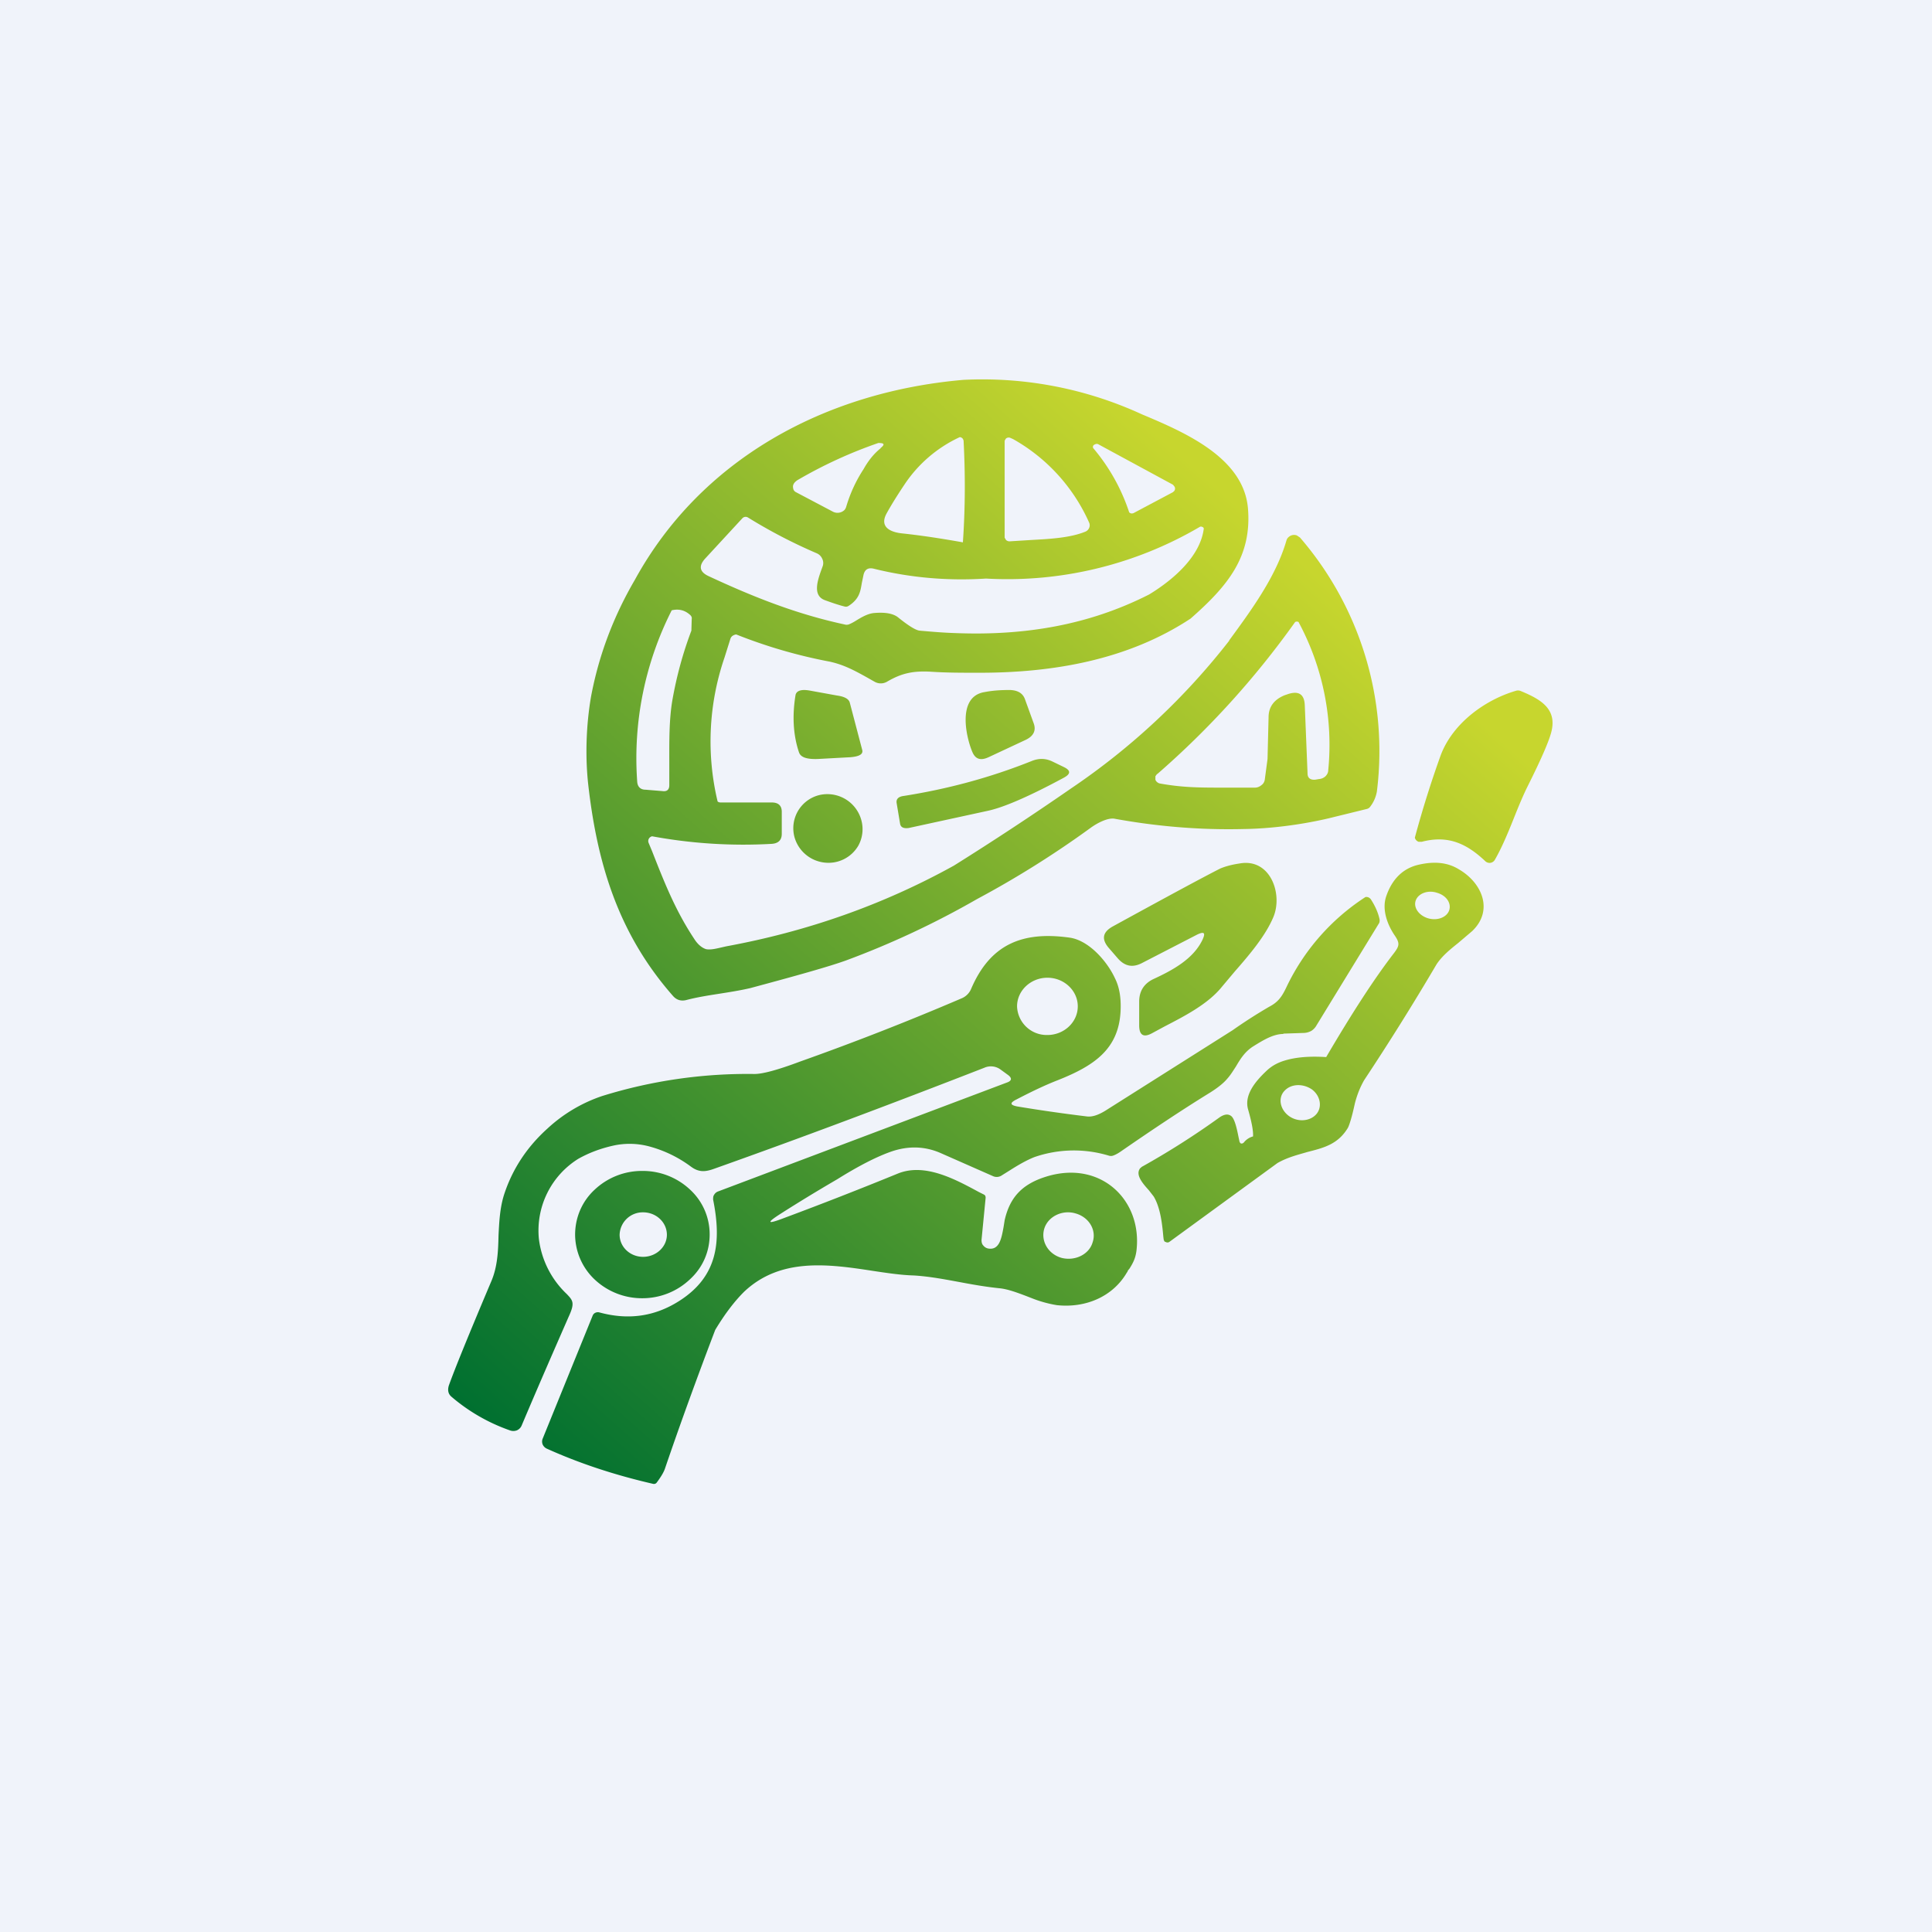 <!-- by TradingView --><svg width="56" height="56" viewBox="0 0 56 56" xmlns="http://www.w3.org/2000/svg"><path fill="#F0F3FA" d="M0 0h56v56H0z"/><path fill-rule="evenodd" d="M36.17 14.7c.13 1.43-.58 2.28-1.66 3.23-1.82 1.2-4 1.58-6.2 1.57-.44 0-.88 0-1.33-.03-.53-.03-.86.05-1.27.29a.36.36 0 0 1-.36 0l-.23-.13c-.36-.2-.66-.36-1.06-.45a14.7 14.7 0 0 1-2.72-.79.2.2 0 0 0-.07.02.18.18 0 0 0-.06.04.17.17 0 0 0-.04.07l-.17.54a7.5 7.5 0 0 0-.2 4.17c.02.02.05.03.09.03h1.48c.19 0 .29.09.29.27v.64c0 .18-.1.28-.3.29a14.55 14.55 0 0 1-3.46-.22.16.16 0 0 0-.07.04.14.14 0 0 0-.03.15l.1.24c.35.89.67 1.71 1.22 2.54.1.16.22.26.34.3.08.02.2.01.37-.03l.22-.05c2.34-.43 4.54-1.2 6.6-2.34a88.15 88.15 0 0 0 3.4-2.24 19.97 19.97 0 0 0 4.58-4.28v-.01c.66-.9 1.36-1.86 1.66-2.9a.2.2 0 0 1 .07-.1.23.23 0 0 1 .23-.04l.09.06a9.47 9.47 0 0 1 2.23 7.36 1 1 0 0 1-.2.45.17.17 0 0 1-.1.06l-1.1.27c-.77.18-1.66.3-2.47.31-1.23.03-2.48-.07-3.74-.3-.2-.03-.5.13-.68.26a28.32 28.32 0 0 1-3.3 2.07 25.2 25.2 0 0 1-3.8 1.78c-.5.18-1.43.44-2.77.8-.3.07-.62.12-.94.17-.32.05-.63.1-.93.18-.14.03-.27 0-.38-.13-1.58-1.8-2.19-3.83-2.45-6.12-.09-.82-.06-1.72.08-2.54.22-1.18.64-2.31 1.27-3.39 1.9-3.47 5.47-5.45 9.53-5.8a11.05 11.05 0 0 1 5.17 1c1.24.52 2.93 1.25 3.07 2.7Zm-2.86 2.53c.69-.42 1.47-1.09 1.58-1.89a.06.06 0 0 0 0-.03.07.07 0 0 0-.05-.04.07.07 0 0 0-.06 0 11.02 11.02 0 0 1-6.2 1.5c-1.09.07-2.17-.02-3.23-.28-.18-.05-.28.01-.32.17l-.05.24c-.04.24-.07.46-.38.66a.14.14 0 0 1-.12.02c-.16-.04-.34-.1-.56-.18-.38-.13-.22-.58-.11-.89l.04-.11a.28.28 0 0 0-.02-.21.3.3 0 0 0-.15-.15c-.7-.3-1.37-.65-2-1.04a.13.13 0 0 0-.16.02l-1.08 1.17c-.2.22-.16.39.1.51 1.31.61 2.55 1.1 3.94 1.4a.2.2 0 0 0 .12 0c.1-.04.18-.09.26-.14.15-.09.3-.17.46-.19.34-.03.58.01.73.14.3.24.5.36.61.37.34.03.69.06 1.03.07 2.01.08 3.87-.23 5.62-1.12Zm-3.94-4.5-.09-.04a.12.12 0 0 0-.13.03l-.01.02a.1.1 0 0 0-.02.05v2.77c0 .02 0 .04.02.05 0 .02.02.04.03.05a.15.15 0 0 0 .11.03l.64-.04c.53-.03 1.1-.06 1.54-.24a.2.2 0 0 0 .11-.11.19.19 0 0 0 0-.15 5.2 5.2 0 0 0-2.2-2.42Zm4.64 1.53-1.13.6a.13.13 0 0 1-.1.02.12.12 0 0 1-.05-.03 5.58 5.58 0 0 0-1.05-1.87v-.05a.1.1 0 0 1 .06-.05.1.1 0 0 1 .1 0L34 14.05l.04.05a.11.11 0 0 1-.04.16Zm-.47 8.18a25.22 25.22 0 0 0 4-4.41.1.1 0 0 1 .1 0l.02.04a7.5 7.5 0 0 1 .84 4.25c0 .07-.03.13-.08.18a.3.3 0 0 1-.18.08l-.12.02c-.14.01-.22-.05-.22-.18l-.08-1.97c-.01-.34-.19-.44-.52-.32l-.06.02c-.3.12-.47.33-.47.64L36.74 22l-.08.6c-.01.06-.04.12-.1.16a.29.29 0 0 1-.18.07h-.84c-.78 0-1.25 0-1.92-.12a.18.18 0 0 1-.08-.04.16.16 0 0 1-.05-.07v-.1l.05-.07Zm-13.49-4.5-.01.34c-.25.66-.43 1.33-.55 2.01-.1.58-.09 1.24-.09 1.83v.64c0 .13-.07.19-.2.17l-.49-.04c-.15 0-.23-.09-.24-.23a9.48 9.48 0 0 1 1-4.97c.21-.05.39 0 .54.14.03.03.05.07.04.11Zm7.88-5.17c.05.96.05 1.94-.02 2.95-.62-.11-1.2-.2-1.77-.26-.36-.04-.65-.2-.44-.58.16-.29.34-.57.52-.84a3.88 3.88 0 0 1 1.6-1.37.12.12 0 0 1 .08.04l.01.01.02.05Zm-2.4.22c-.2.16-.36.36-.5.61-.21.32-.38.68-.5 1.08a.25.25 0 0 1-.05.1.29.29 0 0 1-.34.05l-1.08-.57a.16.16 0 0 1-.05-.05.14.14 0 0 1-.02-.06c-.02-.09.02-.16.12-.23a13.15 13.15 0 0 1 2.35-1.08c.17 0 .2.04.06.15Zm-.9 8.96c.28-.02.4-.09.36-.22l-.36-1.37c-.03-.1-.15-.17-.37-.2l-.77-.14c-.26-.05-.4 0-.43.12-.1.6-.07 1.17.1 1.67.05.14.22.2.54.19l.92-.05ZM29.28 20c-.24 0-.48.01-.74.06-.82.13-.53 1.34-.35 1.75.09.2.24.24.46.14l1.07-.5c.24-.11.32-.28.24-.49l-.25-.69c-.06-.17-.2-.26-.43-.27Zm1.56 2.54c-1 .54-1.74.86-2.2.96l-2.3.5c-.15.02-.23-.02-.25-.12l-.1-.6c-.02-.12.05-.19.21-.21 1.27-.2 2.5-.53 3.7-1.01.22-.09.42-.08.62.02l.31.15c.21.1.21.2.01.31ZM23.88 25a1 1 0 0 0 1-.49.99.99 0 0 0 .08-.76 1.02 1.02 0 0 0-1.23-.7.99.99 0 0 0-.7 1.22 1.02 1.02 0 0 0 .85.73Zm17.33-.6c.76-.2 1.3.05 1.84.56a.18.18 0 0 0 .15.05.18.18 0 0 0 .13-.09c.23-.4.42-.88.6-1.33.12-.3.24-.58.35-.8.37-.74.6-1.26.68-1.55.19-.69-.3-.97-.88-1.21a.2.2 0 0 0-.13-.01c-.9.26-1.84.94-2.19 1.87a30.4 30.4 0 0 0-.75 2.39.17.17 0 0 0 .11.12h.09Zm-6.36 2.85c.1-.21.06-.26-.15-.16l-1.61.83c-.26.13-.48.09-.68-.13l-.26-.3c-.23-.26-.2-.47.11-.64 1.66-.91 2.7-1.47 3.12-1.68.1-.04.27-.1.54-.14.9-.17 1.27.88.99 1.55-.23.55-.7 1.1-1.12 1.58l-.37.44c-.4.5-1.08.85-1.66 1.15l-.37.2c-.24.13-.37.06-.37-.23v-.69c0-.3.14-.52.41-.65.61-.28 1.16-.6 1.42-1.13Zm2.35 2.72c-.3 0-.6.19-.86.35-.26.16-.39.38-.52.6-.08.12-.15.24-.25.35-.1.12-.26.25-.48.39-.86.53-1.71 1.1-2.58 1.7-.07.05-.15.1-.23.13a.2.2 0 0 1-.13.01 3.5 3.5 0 0 0-2.17.04c-.25.1-.5.25-.72.39l-.24.15a.26.26 0 0 1-.24.01l-1.52-.67c-.46-.2-.94-.21-1.43-.04-.4.14-.92.4-1.56.8-.6.35-1.14.68-1.61.98-.46.29-.44.34.08.14 1.1-.41 2.2-.84 3.3-1.29.77-.3 1.63.16 2.33.54l.16.08.03.03.01.05-.12 1.23c0 .06.01.12.05.16.04.05.09.08.15.09.32.05.38-.3.44-.63l.03-.19c.15-.66.5-1.05 1.22-1.27 1.58-.48 2.78.7 2.6 2.16-.03.22-.1.35-.2.51l-.05.06v.01l-.01.02-.02.03c-.41.7-1.2 1.03-2.03.94a3.49 3.49 0 0 1-.72-.2l-.18-.07c-.24-.09-.53-.2-.77-.22-.38-.04-.73-.1-1.1-.17-.44-.08-.89-.17-1.37-.2-.37-.01-.77-.07-1.17-.13-1.3-.2-2.7-.4-3.76.61-.28.28-.56.65-.83 1.1-.51 1.34-1 2.68-1.46 4.03-.04.11-.12.24-.24.4a.1.1 0 0 1-.1.03c-1.13-.26-2.15-.6-3.08-1.02a.24.24 0 0 1-.12-.12.22.22 0 0 1 0-.17l1.45-3.57a.15.15 0 0 1 .08-.08.17.17 0 0 1 .11-.01c.84.23 1.6.12 2.3-.32 1.15-.72 1.24-1.75 1-2.95 0-.05 0-.1.03-.14a.22.22 0 0 1 .1-.09l8.38-3.16c.15-.05.16-.13.04-.22L29 31a.47.47 0 0 0-.47-.05c-2.62 1.02-5.22 2-7.81 2.92-.27.1-.46.12-.7-.06a3.58 3.58 0 0 0-1.2-.58 2.2 2.2 0 0 0-1.06-.02c-.35.08-.68.2-1 .38a2.45 2.45 0 0 0-1.14 2.32 2.64 2.64 0 0 0 .81 1.6c.17.18.24.25.06.64-.42.96-.88 2.01-1.37 3.17a.26.26 0 0 1-.14.14.29.29 0 0 1-.2 0 5.28 5.28 0 0 1-1.7-.98c-.09-.08-.11-.19-.07-.32.16-.45.57-1.46 1.23-3.02.18-.42.2-.87.21-1.33.02-.4.04-.8.16-1.18.24-.74.66-1.38 1.26-1.92a4.4 4.4 0 0 1 1.58-.94 14.2 14.2 0 0 1 4.42-.64c.24 0 .68-.12 1.32-.36a79.09 79.09 0 0 0 4.7-1.84.51.51 0 0 0 .26-.27c.55-1.28 1.47-1.68 2.87-1.48.56.09 1.08.7 1.3 1.18.13.26.18.58.16.96-.06 1.09-.76 1.57-1.82 1.99-.36.14-.76.33-1.2.56-.2.1-.18.16.02.2.6.1 1.28.2 2.02.29.16.02.33-.04.53-.16l3.7-2.34c.34-.24.7-.47 1.06-.68.25-.13.36-.28.49-.55a6.37 6.37 0 0 1 2.3-2.63.16.16 0 0 1 .13.04l.02.02c.13.2.22.4.26.6 0 .04 0 .08-.03.12l-1.8 2.94a.44.44 0 0 1-.15.16.48.48 0 0 1-.21.06l-.6.02Zm-6.43 6.49c.39.1.8-.1.9-.45.12-.35-.1-.73-.5-.84-.38-.11-.79.09-.9.44-.11.36.11.74.5.85Zm.47-7.29c0 .46-.4.83-.88.83a.86.86 0 0 1-.88-.83c0-.46.4-.83.88-.83s.88.37.88.83Zm8.3 2.14a74.3 74.3 0 0 0 2.1-3.36c.16-.24.38-.42.63-.62l.4-.34c.63-.6.29-1.4-.38-1.79-.32-.2-.7-.24-1.15-.14-.47.1-.79.42-.96.92-.13.38.03.82.25 1.14.15.22.13.3-.02.5-.58.75-1.23 1.76-1.97 3.02-.47-.03-.87 0-1.2.1-.2.06-.37.15-.52.29-.33.31-.67.71-.54 1.14.1.35.15.61.14.77a.5.5 0 0 0-.27.18l-.03.02a.08.08 0 0 1-.06 0l-.01-.01-.02-.03-.03-.14c-.04-.2-.1-.5-.2-.6-.09-.08-.2-.07-.34.02a23.11 23.11 0 0 1-2.28 1.45v.01a.25.25 0 0 0-.03.02c-.15.19.07.44.25.64l.14.18c.2.33.25.83.28 1.17l.01.08.02.05a.09.09 0 0 0 .04.02.1.1 0 0 0 .1 0l3.14-2.29c.3-.17.6-.24.87-.32.47-.12.88-.22 1.17-.7.05-.1.12-.33.2-.7.06-.24.15-.47.27-.68ZM42 26.4c-.08.2-.36.3-.63.21-.26-.09-.41-.32-.33-.52.08-.2.36-.3.62-.21.27.08.42.31.34.52Zm-4.65 5.94c.25.19.61.17.8-.04.18-.2.13-.53-.12-.72-.26-.18-.61-.17-.8.04-.19.2-.13.53.12.72Zm-16.78 3.44c0 .5-.2.96-.57 1.3a2 2 0 0 1-1.38.55 2 2 0 0 1-1.38-.54 1.8 1.8 0 0 1-.57-1.3c0-.5.2-.97.57-1.31a2 2 0 0 1 1.38-.54 2 2 0 0 1 1.38.54c.37.34.57.81.57 1.3Zm-1.93.65c.38 0 .69-.29.69-.64 0-.36-.31-.65-.69-.65a.67.67 0 0 0-.68.65c0 .35.3.64.68.64Z" fill="url(#a)"/><defs><linearGradient id="a" x1="37.35" y1="15.93" x2="14.49" y2="41.68" gradientUnits="userSpaceOnUse"><stop stop-color="#C7D62E"/><stop offset="1" stop-color="#007030"/></linearGradient></defs></svg>